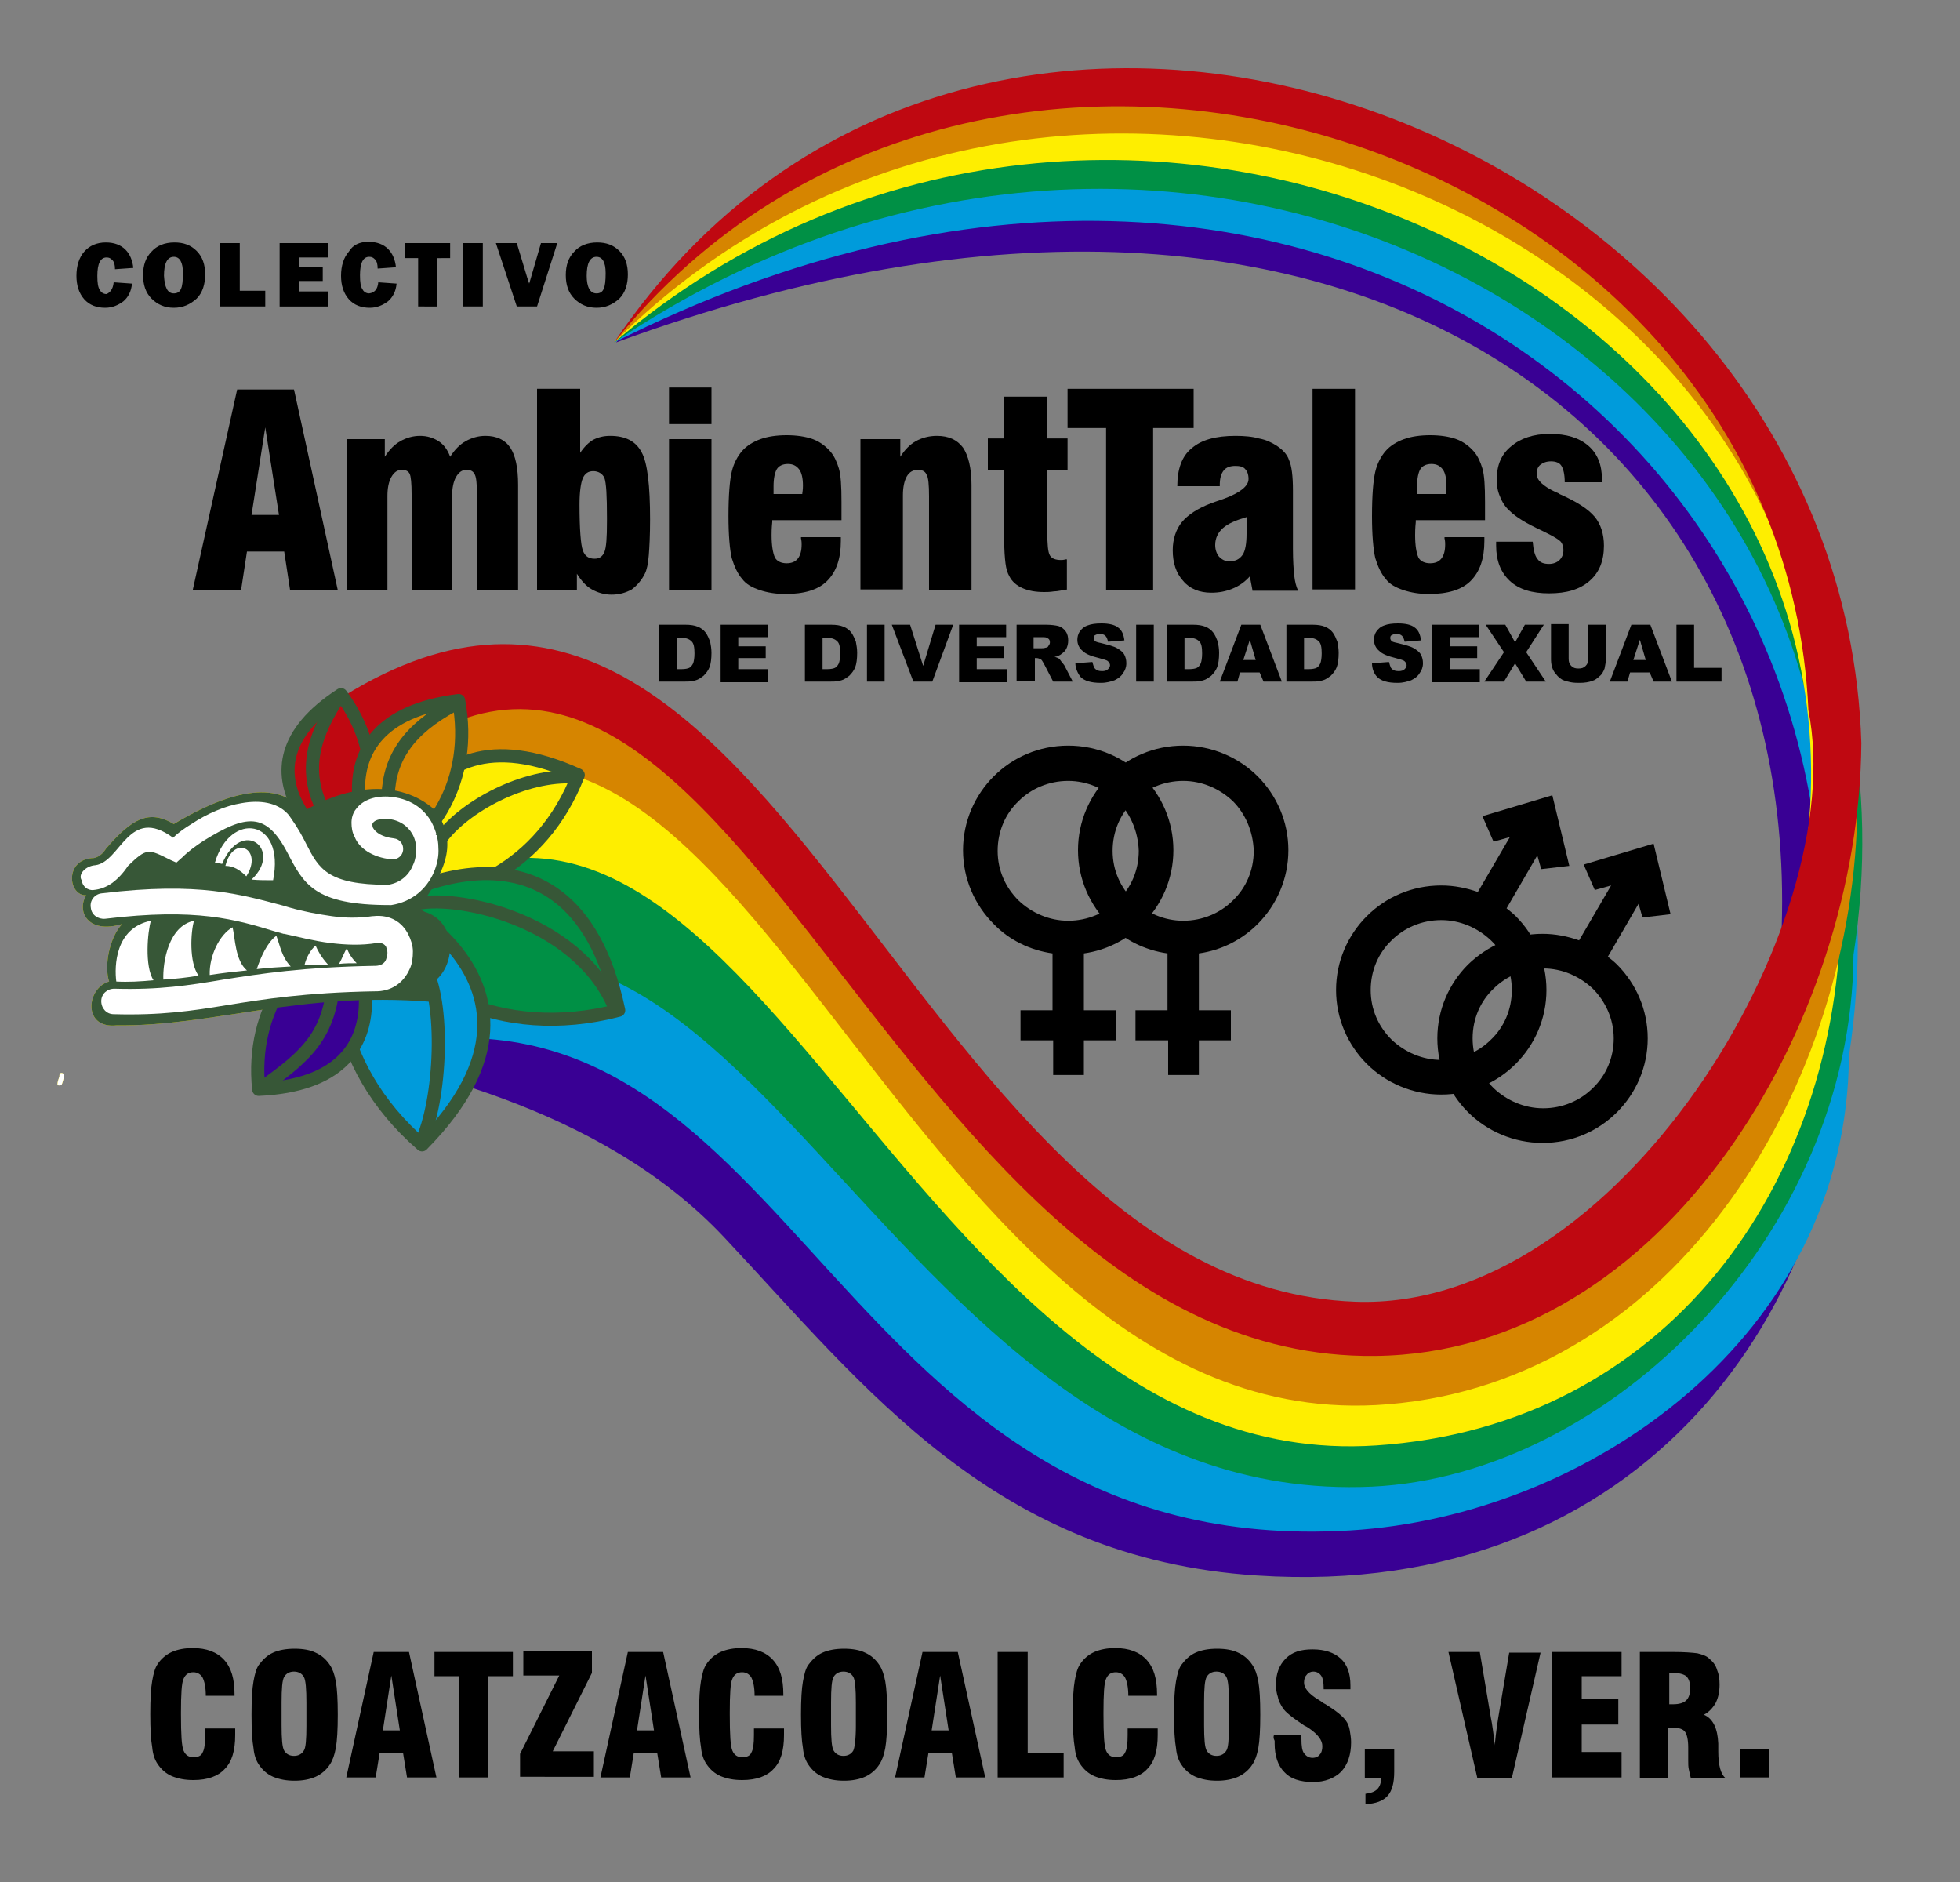 <?xml version="1.0" encoding="utf-8"?>
<!-- Generator: Adobe Illustrator 22.1.0, SVG Export Plug-In . SVG Version: 6.00 Build 0)  -->
<svg version="1.1" id="Capa_1" xmlns="http://www.w3.org/2000/svg" xmlns:xlink="http://www.w3.org/1999/xlink" x="0px" y="0px"
	 viewBox="0 0 300 288" style="enable-background:new 0 0 300 288;" xml:space="preserve">
<rect x="0" y="0" width="300" height="288" fill="#808080" stroke="none"/>
<style type="text/css">
	.st0{fill:#FAFAFA;}
	.st1{fill:#F2F2F1;}
	.st2{fill:#615F5D;}
	.st3{fill:#5B5B59;}
	.st4{fill:#605F5D;}
	.st5{fill:#52524F;}
	.st6{fill:#00468B;}
	.st7{fill:#F2D43A;}
	.st8{fill:#C95733;}
	.st9{fill:#5C9B44;}
	.st10{fill:#191715;}
	.st11{fill:#331349;}
	.st12{fill:#242320;}
	.st13{fill:#C33930;}
	.st14{fill:#C85634;}
	.st15{fill:#5C9B43;}
	.st16{fill:#C33A30;}
	.st17{fill:#331449;}
	.st18{fill:#33144A;}
	.st19{fill:#5D9B45;}
	.st20{fill:#1B1917;}
	.st21{fill:#F7F6F8;}
	.st22{fill:#F7F6F7;}
	.st23{fill:#EFEDF1;}
	.st24{fill:#F3F2F4;}
	.st25{fill:#E2B093;}
	.st26{fill:#E6BA9D;}
	.st27{fill:#E8C0A6;}
	.st28{fill:#E8C1A8;}
	.st29{fill:#ECCCB7;}
	.st30{fill:#523968;}
	.st31{fill:#EDF4EA;}
	.st32{fill:#ECCDB6;}
	.st33{fill:#F7EADA;}
	.st34{fill:#F1DACA;}
	.st35{fill:#A6A7AA;}
	.st36{fill:#ECCDB7;}
	.st37{fill:#FBF5D2;}
	.st38{fill:#E0AA8A;}
	.st39{fill:#F4E2D5;}
	.st40{fill:#76AD72;}
	.st41{fill:#FAF1CC;}
	.st42{fill:#66527A;}
	.st43{fill:#EBC9B3;}
	.st44{fill:#E0A888;}
	.st45{fill:#F1DCCC;}
	.st46{fill:#F0D7C4;}
	.st47{fill:#DD9F7E;}
	.st48{fill:#EDCFBC;}
	.st49{fill:#E1AC8D;}
	.st50{fill:#DEA381;}
	.st51{fill:#F6E8D9;}
	.st52{fill:#E4B493;}
	.st53{fill:#E2B094;}
	.st54{fill:#DA9874;}
	.st55{fill:#FFFFFF;}
	.st56{fill-rule:evenodd;clip-rule:evenodd;fill:#390094;}
	.st57{fill-rule:evenodd;clip-rule:evenodd;fill:#009BDB;}
	.st58{fill-rule:evenodd;clip-rule:evenodd;fill:#009045;}
	.st59{fill-rule:evenodd;clip-rule:evenodd;fill:#FEEE00;}
	.st60{fill-rule:evenodd;clip-rule:evenodd;fill:#D68500;}
	.st61{fill-rule:evenodd;clip-rule:evenodd;fill:#BF0811;}
	
		.st62{fill-rule:evenodd;clip-rule:evenodd;fill:#FEEE00;stroke:#375737;stroke-width:2.019;stroke-linejoin:round;stroke-miterlimit:22.926;}
	
		.st63{fill-rule:evenodd;clip-rule:evenodd;fill:#009045;stroke:#375737;stroke-width:2.003;stroke-linejoin:round;stroke-miterlimit:22.926;}
	
		.st64{fill-rule:evenodd;clip-rule:evenodd;fill:#009BDB;stroke:#375737;stroke-width:1.998;stroke-linejoin:round;stroke-miterlimit:22.926;}
	
		.st65{fill-rule:evenodd;clip-rule:evenodd;fill:#390094;stroke:#375737;stroke-width:2.014;stroke-linejoin:round;stroke-miterlimit:22.926;}
	
		.st66{fill-rule:evenodd;clip-rule:evenodd;fill:#BF0811;stroke:#375737;stroke-width:2.002;stroke-linejoin:round;stroke-miterlimit:22.926;}
	.st67{fill-rule:evenodd;clip-rule:evenodd;fill:none;stroke:#375737;stroke-width:2.013;stroke-miterlimit:22.926;}
	
		.st68{fill-rule:evenodd;clip-rule:evenodd;fill:#D68500;stroke:#375737;stroke-width:2.012;stroke-linejoin:round;stroke-miterlimit:22.926;}
	.st69{fill-rule:evenodd;clip-rule:evenodd;fill:#375737;}
	.st70{fill-rule:evenodd;clip-rule:evenodd;fill:#FFFFFF;}
	.st71{fill-rule:evenodd;clip-rule:evenodd;fill:none;stroke:#375737;stroke-width:2.019;stroke-miterlimit:22.926;}
	.st72{fill-rule:evenodd;clip-rule:evenodd;fill:none;stroke:#375737;stroke-width:2.011;stroke-miterlimit:22.926;}
	.st73{fill-rule:evenodd;clip-rule:evenodd;fill:none;stroke:#375737;stroke-width:2.01;stroke-miterlimit:22.926;}
	.st74{fill-rule:evenodd;clip-rule:evenodd;fill:none;stroke:#375737;stroke-width:1.995;stroke-miterlimit:22.926;}
	.st75{fill-rule:evenodd;clip-rule:evenodd;}
</style>
<g>
	<path class="st56" d="M42.4,152.9c52.3-65.8,74.9,72.5,144.9,69.4c33-1.5,84.1-33.8,83.9-64.4c13.5-87.4-61-148-176.9-105.5
		c70.2-83.9,204.5-0.9,188.2,104.2c-0.3,43-30.6,88.4-90.1,84.5c-40.2-2.6-60-28.8-81.6-51.8c-19.1-20.3-49.2-26.4-66.5-29.6
		C43.2,155,43.4,157.7,42.4,152.9z"/>
	<path class="st57" d="M58.1,147.9c52.3-65.8,76.8,75.6,146.8,72.5c33-1.5,72.7-31.3,72.5-61.9C290.7,71.5,201.9-1.9,94,52.4
		c70.2-83.9,205.3,4.2,189,109.2c-0.3,43-40,70.4-76.3,72.6c-79.3,4.8-84.2-85-145.5-74.5C60.2,155,59.2,152.7,58.1,147.9z"/>
	<path class="st58" d="M50.6,142.9c52.3-65.8,89.4,74.1,159.4,76.2c40.2,1.2,74.6-43.3,68.1-76.2C291.3,56,183-7.5,94,52.4
		C164.2-31.5,300,41,283.7,146.1c-0.3,43-37.4,79.7-73.7,81.4c-77,3.5-97.1-116.3-156.3-70.2C52.7,152.5,51.6,147.7,50.6,142.9z"/>
	<path class="st59" d="M48.7,131.7c52.3-65.8,90.6,76.6,160.6,78.7c40.2,1.2,73.3-45.8,66.9-78.7C289.4,44.8,170.4-12.5,94,52.4
		c70.2-83.9,204-18.9,187.8,86.2c-0.3,43-27,79.7-71.2,82.6c-75.8,5-98.4-134.7-158.8-75.1C50.8,141.3,49.7,136.5,48.7,131.7z"/>
	<path class="st60" d="M51.2,116.2c68.7-47.6,88.1,87.9,158.1,90.5c40.2,1.5,75.9-57.6,69.4-90.5C278.1,30.3,160.5-13.8,94,52.4
		c57.1-79.3,186-27.3,190.3,70.6c-0.3,43-27.7,88.3-71.9,91.9C135,221.3,112.1,73.6,54.3,130.5C53.3,125.7,52.2,120.9,51.2,116.2z"
		/>
	<path class="st61" d="M49.3,108.7c68.7-47.6,88.1,87.9,158.1,90.5c40.2,1.5,75.9-57.6,69.4-90.5C272.8,21.1,150.3-17.6,94,52.4
		c55.9-83,188-32.5,190.9,61.3c-0.3,43-30.1,93.3-74.4,93.8C133.1,208.4,110.2,63.1,52.5,123C51.4,118.2,50.4,113.5,49.3,108.7z"/>
	<g>
		<path class="st59" d="M60.3,137.2c9.8,1.1,22.6-4.2,28.2-18.6C61.1,106.2,59.4,137,60.3,137.2L60.3,137.2z M55.8,140.5
			c-0.5-1,31.4-21.7,38.9,14.1C76.2,159.4,61.7,150.9,55.8,140.5L55.8,140.5z M54.7,135.5c0.6-1,35.7,13.6,9.9,39.7
			C50.3,162.8,49.3,146.2,54.7,135.5L54.7,135.5z M53.1,142.7c-7.6,2.8-14.8,11.5-13.5,24C64.4,165.6,53.8,142.5,53.1,142.7
			L53.1,142.7z M52.8,130.7c4.5-5.6,6.1-15.4-0.6-24.4C33.8,118.2,52.4,131.2,52.8,130.7L52.8,130.7z M40.4,166.2
			c6.6-4.7,10.1-7.9,10.7-16.3L40.4,166.2L40.4,166.2z M58.6,132.2c-0.7,0.3-13-21.9,11.6-25C72.4,119.7,65.9,128.8,58.6,132.2
			L58.6,132.2z M46.4,124.2c6.8-4.1,14.8-5,20.1-0.3c4.2,5.4,0.9,10.4-2.6,15.4c6.3,0.8,6.3,9,1.8,11.4c0.2,1.7,0,0.9,0.2,2.6
			c-20.2-1.6-33.4,3.8-48,3.6c-5.3,0.6-4.7-5.7-1.2-6.7c-0.8-2.5,0.1-6.8,2-8.8c-5.3,1.6-7-2-5.5-4.4c-2.8,0.1-3.4-5.6,1.2-5.7
			c0.9-0.2,1.5-0.9,1.8-1.4c4.1-4.8,6.7-6,10.4-3.8C38.3,119.1,43.9,120.8,46.4,124.2L46.4,124.2z M15.6,136.7
			c14.9-1.9,21.3,0.1,27.9,2.1c0.7,0.2,0.6,0.2,1,0.3c2.2,0.5,4.3,1,6.4,1.3c2.1,0.3,4.1,0.3,6.2,0l0.1,0c2.6-0.3,4.4,1,5.4,2.8
			c0.4,0.8,0.6,1.7,0.7,2.6c0,0.9-0.1,1.8-0.5,2.7c-0.8,2-2.6,3.5-5.5,3.4c-10.5,0.1-16.8,1.2-22.4,2.1c-5.5,0.9-10.2,1.7-17.4,1.4
			c-1.1,0-2-0.9-1.9-2c0-1.1,0.9-1.9,2-1.9c6.8,0.2,11.4-0.5,16.7-1.4c5.7-0.9,12.2-2,23.1-2.1h0.1c0.9,0,1.5-0.4,1.7-1
			c0.1-0.3,0.2-0.7,0.2-1c0-0.3-0.1-0.7-0.2-0.9c-0.2-0.4-0.7-0.7-1.4-0.6l0,0c-2.4,0.4-4.8,0.3-7.2,0c-2.3-0.3-4.6-0.8-7-1.4
			l-0.1,0c-1.1-0.3-1-0.3-1.1-0.3c-6.1-1.9-12.2-3.8-26.2-2c-1.1,0.1-2.1-0.6-2.2-1.7C13.7,137.8,14.5,136.9,15.6,136.7L15.6,136.7z
			 M59.9,131.5c-3-0.4-4.9-1.8-5.7-3.4c-0.4-0.7-0.5-1.4-0.5-2.2c0-0.8,0.3-1.5,0.7-2.1c0.9-1.2,2.6-2.1,4.9-1.9h0
			c3.3,0.2,5.5,1.8,6.7,4c0.6,1.1,0.9,2.4,1,3.8c0,1.3-0.2,2.6-0.7,3.8c-1.1,2.5-3.3,4.5-6.5,5l-0.1,0l-0.2,0
			c-11.4,0-13.1-3.2-15.6-8c-3.3-6.4-6.4-6-12.9-1.8c-1.2,0.7-2.3,1.6-3.2,2.5L27,132l-1.1-0.5c-3.3-1.7-3.6-1.9-6.5,0.9
			c-0.8,1.2-1.6,2-2.4,2.6c-0.9,0.7-1.9,1-2.9,1.1c-0.9,0.1-1.7-0.6-1.8-1.5c-0.7-0.9,0.6-2.2,2.1-2.3c3.9-0.5,5.1-9.2,11.9-4.2
			c0.9-0.7,1.8-1.4,2.8-2.1c2.5-1.6,5.2-2.7,7.7-3.2c2.8-0.5,5.4-0.1,7,1.6c0.2,0.2,0.4,0.5,0.6,0.8l0,0c0.9,1.4,1.6,2.7,2.3,3.9
			c1.9,3.7,3.2,6.2,12.5,6.2c1.9-0.3,3.2-1.5,3.8-3c0.3-0.8,0.5-1.6,0.5-2.5c0-0.8-0.2-1.6-0.6-2.3c-0.7-1.2-2-2.2-4-2.3l0,0
			c-1.1-0.1-1.8,0.2-2,0.6c-0.1,0.1-0.1,0.2-0.1,0.3c0,0.2,0,0.3,0.1,0.5c0.4,0.7,1.4,1.4,3.2,1.6c0.9,0.1,1.5,0.9,1.4,1.8
			C61.6,131,60.8,131.7,59.9,131.5L59.9,131.5z M37.7,134.1c-1-1-2-1.6-3.2-1.6C35.7,127.6,40.4,129.9,37.7,134.1L37.7,134.1z
			 M34,132.2c-0.4-0.1-0.8-0.1-1.1-0.2c2.3-7.9,10.8-6.8,8.9,2.7c-1.1,0-2.2,0-3.3-0.1C43.4,130,37,125,34,132.2L34,132.2z
			 M17.8,150.2c1.8,0,3.7,0,5.7-0.2c-1.4-2.1-0.9-7.5-0.4-9.1C17.6,142.1,17.4,148,17.8,150.2L17.8,150.2z M25,149.9
			c1.8-0.2,3.6-0.4,5.5-0.6c-1.5-1.9-1.2-6.8-0.7-8.4C25.9,141.7,25,147.2,25,149.9L25,149.9z M32.1,149.2c1.8-0.2,3.7-0.5,5.6-0.7
			c-1.7-1.6-1.8-5-2.2-6.6C33.6,142.9,32,146.3,32.1,149.2L32.1,149.2z M39.3,148.3c0.6-1.8,1.6-4.1,3-5.1c0.6,1.6,0.8,3.2,2.2,4.7
			C42.7,148,41,148.1,39.3,148.3L39.3,148.3z M46.6,147.7c1.2-0.1,2.3-0.1,3.5-0.2c-0.9-1-1.5-2-1.9-2.9
			C47.5,145.4,46.9,146.5,46.6,147.7L46.6,147.7z M51.9,147.5c0.9,0,1.8,0,2.7,0c-0.9-0.9-1.2-1.7-1.5-2.3
			C52.7,145.7,52.3,146.5,51.9,147.5L51.9,147.5z M69.4,107.9l-10,13.9C59.6,115.9,62.5,111.6,69.4,107.9L69.4,107.9z M51.5,107.2
			l-2,16.9C46.8,118.8,47.3,113.7,51.5,107.2L51.5,107.2z M88,118.9l-20.5,9.4C71,123.4,80.2,118.4,88,118.9L88,118.9z M64.7,174.3
			c3-7.1,3.4-22.2-0.1-27L64.7,174.3L64.7,174.3z M94,154l-30.7-15.6C69.3,136.7,88.2,140.6,94,154L94,154z M9.4,164.2
			c0.2,0,0.3,0.1,0.4,0.2l0,0.1l0,0.1c0,0.3-0.3,1.4-0.4,1.4c0,0-0.1,0.1-0.2,0.1l-0.2,0c-0.1,0-0.2-0.1-0.2-0.2l0,0l0,0
			c0-0.4,0.2-0.8,0.3-1.2l0-0.1C9.1,164.3,9.2,164.2,9.4,164.2L9.4,164.2z"/>
	</g>
	<path class="st62" d="M60.3,137.2c9.8,1.1,22.6-4.2,28.2-18.6C61.1,106.2,59.4,137,60.3,137.2z"/>
	<path class="st63" d="M55.8,140.5c6,10.4,20.5,18.9,38.9,14.1C87.2,118.9,55.3,139.5,55.8,140.5z"/>
	<path class="st64" d="M54.7,135.5c-5.4,10.7-4.4,27.3,9.9,39.7C90.4,149.1,55.3,134.5,54.7,135.5z"/>
	<path class="st65" d="M53.1,142.7c-7.6,2.8-14.8,11.5-13.5,24C64.4,165.6,53.8,142.5,53.1,142.7z"/>
	<path class="st66" d="M52.8,130.7c4.5-5.6,6.1-15.4-0.6-24.4C33.8,118.2,52.4,131.2,52.8,130.7z"/>
	<path class="st67" d="M40.4,166.2c6.6-4.7,10.1-7.9,10.7-16.3"/>
	<path class="st68" d="M58.6,132.2c7.4-3.4,13.9-12.6,11.6-25C45.5,110.3,57.9,132.5,58.6,132.2z"/>
	<path class="st69" d="M46.4,124.2c6.8-4.1,14.8-5,20.1-0.3c4.2,5.4,0.9,10.4-2.6,15.4c6.3,0.8,6.3,9,1.8,11.4
		c0.2,1.7,0,0.9,0.2,2.6c-20.2-1.6-33.4,3.8-48,3.6c-5.3,0.6-4.7-5.7-1.2-6.7c-0.8-2.5,0.1-6.8,2-8.8c-5.3,1.6-7-2-5.5-4.4
		c-2.8,0.1-3.4-5.6,1.2-5.7c0.9-0.2,1.5-0.9,1.8-1.4c4.1-4.8,6.7-6,10.4-3.8C38.3,119.1,43.9,120.8,46.4,124.2z"/>
	<path class="st70" d="M15.6,136.7c-1.1,0.1-1.9,1.1-1.7,2.2c0.1,1.1,1.1,1.8,2.2,1.7c14-1.7,20,0.1,26.2,2c0.1,0,0,0,1.1,0.3l0.1,0
		c2.3,0.5,4.6,1.1,7,1.4c2.4,0.3,4.8,0.4,7.2,0l0,0c0.7-0.1,1.2,0.2,1.4,0.6c0.1,0.3,0.2,0.6,0.2,0.9c0,0.4-0.1,0.7-0.2,1
		c-0.2,0.6-0.8,1-1.7,1h-0.1c-10.9,0.2-17.4,1.2-23.1,2.1c-5.3,0.9-9.9,1.6-16.7,1.4c-1.1,0-2,0.8-2,1.9c0,1.1,0.8,2,1.9,2
		c7.2,0.2,12-0.5,17.4-1.4c5.6-0.9,11.9-1.9,22.4-2.1c2.8,0.1,4.6-1.4,5.5-3.4c0.4-0.8,0.5-1.8,0.5-2.7c0-0.9-0.3-1.8-0.7-2.6
		c-0.9-1.8-2.7-3.1-5.4-2.8l-0.1,0c-2,0.3-4.1,0.3-6.2,0c-2.1-0.3-4.3-0.7-6.4-1.3c-0.4-0.1-0.3-0.1-1-0.3
		C36.9,136.9,30.5,134.9,15.6,136.7z"/>
	<path class="st70" d="M59.9,131.5c0.9,0.1,1.7-0.5,1.8-1.4c0.1-0.9-0.5-1.7-1.4-1.8c-1.8-0.2-2.8-0.9-3.2-1.6
		c-0.1-0.2-0.1-0.4-0.1-0.5c0-0.1,0-0.2,0.1-0.3c0.3-0.4,1-0.6,2-0.6v0c2,0.1,3.3,1.1,4,2.3c0.4,0.7,0.6,1.5,0.6,2.3
		c0,0.8-0.1,1.7-0.5,2.5c-0.6,1.5-1.9,2.7-3.8,3c-9.3,0-10.6-2.5-12.5-6.2c-0.6-1.2-1.3-2.5-2.3-3.9l0,0c-0.2-0.3-0.4-0.6-0.6-0.8
		c-1.6-1.7-4.2-2.1-7-1.6c-2.5,0.4-5.3,1.6-7.7,3.2c-1,0.6-2,1.3-2.8,2.1c-6.8-5-8,3.7-11.9,4.2c-1.5,0.1-2.7,1.4-2.1,2.3
		c0.1,0.9,0.9,1.6,1.8,1.5c1-0.1,1.9-0.4,2.9-1.1c0.8-0.6,1.6-1.4,2.4-2.6c2.9-2.8,3.1-2.6,6.5-0.9L27,132l0.9-0.8
		c0.9-0.9,2-1.7,3.2-2.5c6.6-4.1,9.6-4.5,12.9,1.8c2.5,4.8,4.1,8,15.6,8l0.2,0l0.1,0c3.2-0.5,5.4-2.5,6.5-5c0.5-1.2,0.8-2.5,0.7-3.8
		c0-1.3-0.4-2.6-1-3.8c-1.2-2.2-3.4-3.8-6.7-4h0c-2.4-0.1-4,0.7-4.9,1.9c-0.5,0.6-0.7,1.4-0.7,2.1c0,0.7,0.1,1.5,0.5,2.2
		C54.9,129.7,56.9,131.2,59.9,131.5z"/>
	<path class="st70" d="M37.7,134.1c-1-1-2-1.6-3.2-1.6C35.7,127.6,40.4,129.9,37.7,134.1z"/>
	<path class="st70" d="M34,132.2c-0.4-0.1-0.8-0.1-1.1-0.2c2.3-7.9,10.8-6.8,8.9,2.7c-1.1,0-2.2,0-3.3-0.1C43.4,130,37,125,34,132.2
		z"/>
	<path class="st70" d="M17.8,150.2c-0.3-2.3-0.2-8.2,5.3-9.3c-0.5,1.6-1,7,0.4,9.1C21.5,150.2,19.6,150.3,17.8,150.2L17.8,150.2z
		 M25,149.9c-0.1-2.7,0.8-8.2,4.7-9c-0.5,1.6-0.8,6.4,0.7,8.4C28.6,149.6,26.8,149.8,25,149.9L25,149.9z M32.1,149.2
		c-0.1-2.9,1.5-6.2,3.5-7.3c0.4,1.7,0.4,5.1,2.2,6.6C35.8,148.7,34,148.9,32.1,149.2L32.1,149.2z M39.3,148.3c0.6-1.8,1.6-4.1,3-5.1
		c0.6,1.6,0.8,3.2,2.2,4.7C42.7,148,41,148.1,39.3,148.3L39.3,148.3z M46.6,147.7c0.3-1.2,0.9-2.3,1.7-3c0.4,0.9,0.9,1.8,1.9,2.9
		C48.9,147.6,47.7,147.6,46.6,147.7L46.6,147.7z M51.9,147.5c0.5-0.9,0.8-1.8,1.2-2.4c0.2,0.6,0.6,1.4,1.5,2.3
		C53.7,147.4,52.8,147.4,51.9,147.5z"/>
	<path class="st71" d="M69.4,107.9c-6.8,3.7-9.8,8-10,13.9"/>
	<path class="st67" d="M51.5,107.2c-4.2,6.5-4.7,11.6-2,16.9"/>
	<path class="st72" d="M88,118.9c-7.8-0.5-17,4.6-20.5,9.4"/>
	<path class="st73" d="M64.7,174.3c3-7.1,3.4-22.2-0.1-27"/>
	<path class="st74" d="M94,154c-5.8-13.5-24.7-17.3-30.7-15.6"/>
	<path class="st70" d="M9.4,164.2c0.2,0,0.3,0.1,0.4,0.2l0,0.1l0,0.1c0,0.3-0.3,1.4-0.4,1.4c0,0-0.1,0.1-0.2,0.1l-0.2,0
		c-0.1,0-0.2-0.1-0.2-0.2l0,0l0,0c0-0.4,0.2-0.8,0.3-1.2l0-0.1C9.1,164.3,9.2,164.2,9.4,164.2L9.4,164.2z"/>
	<path class="st75" d="M38.5,78.8h4.2l-2.1-13.4L38.5,78.8L38.5,78.8z M29.5,90.3l6.8-30.7H45l6.7,30.7h-7.3l-0.9-5.9h-5.7l-0.9,5.9
		H29.5z"/>
	<path class="st75" d="M53.1,90.3V67.2h5.8v2.7c0.7-1.1,1.5-1.9,2.4-2.4c0.9-0.5,1.9-0.8,3-0.8c1.1,0,2,0.3,2.8,0.8
		c0.8,0.5,1.4,1.3,1.8,2.4c0.7-1.1,1.5-1.9,2.4-2.4c0.9-0.5,1.9-0.8,3-0.8c1.7,0,3,0.6,3.8,1.8c0.8,1.2,1.2,3.1,1.2,5.7v16.1H73
		V75.6c0-1.6-0.1-2.7-0.4-3.1c-0.2-0.4-0.6-0.6-1.2-0.6c-0.7,0-1.2,0.4-1.6,1.1c-0.4,0.7-0.6,1.7-0.6,2.9v14.4H63V75.6
		c0-1.6-0.1-2.7-0.3-3.1c-0.2-0.4-0.6-0.6-1.2-0.6c-0.7,0-1.2,0.4-1.6,1.1c-0.4,0.7-0.6,1.7-0.6,2.9v14.4H53.1z"/>
	<path class="st75" d="M90.8,72.1c-0.8,0-1.3,0.4-1.6,1.1c-0.3,0.7-0.5,2.1-0.5,4c0,3.8,0.2,6.2,0.5,7c0.3,0.9,0.9,1.3,1.8,1.3
		c0.7,0,1.2-0.3,1.5-1c0.3-0.7,0.4-2.2,0.4-4.7v-0.6c0-3.3-0.1-5.3-0.4-6.1C92.2,72.5,91.6,72.1,90.8,72.1L90.8,72.1z M82.3,59.5
		h6.5v9.8c0.6-0.9,1.3-1.6,2-2c0.8-0.4,1.6-0.6,2.6-0.6c2.3,0,3.9,0.8,4.8,2.5c0.9,1.6,1.3,5.1,1.3,10.3c0,2.4-0.1,4.3-0.2,5.5
		c-0.1,1.3-0.3,2.2-0.6,2.8c-0.5,1-1.2,1.8-2,2.4c-0.9,0.5-1.9,0.8-3.1,0.8c-1.1,0-2.1-0.3-3-0.8c-0.9-0.5-1.6-1.3-2.3-2.4v2.5h-6.1
		V59.5z"/>
	<path class="st75" d="M102.4,64.9v-5.6h6.5v5.6H102.4L102.4,64.9z M102.4,90.3V67.2h6.5v23.1H102.4z"/>
	<path class="st75" d="M122.6,82.2h6.1v0.6c0,2.7-0.7,4.7-2.1,6.1c-1.4,1.4-3.6,2-6.4,2c-1.4,0-2.7-0.2-3.9-0.6
		c-1.2-0.4-2.1-0.9-2.7-1.7c-0.7-0.8-1.2-1.9-1.6-3.2c-0.3-1.3-0.5-3.5-0.5-6.4c0-3.3,0.2-5.5,0.5-6.8c0.3-1.3,0.9-2.4,1.6-3.2
		c0.7-0.8,1.7-1.4,2.8-1.8c1.1-0.4,2.5-0.6,4-0.6c1.5,0,2.9,0.2,4,0.6c1.1,0.4,2,1.1,2.7,1.9c0.6,0.7,1,1.6,1.3,2.6
		c0.3,1,0.4,2.7,0.4,5.1v2.8h-10.6c0,0.1,0,0.1,0,0.3c-0.1,1-0.1,1.6-0.1,2c0,1.6,0.2,2.7,0.5,3.4c0.3,0.6,1,0.9,1.8,0.9
		c0.7,0,1.3-0.2,1.7-0.7c0.4-0.5,0.6-1.2,0.6-2.2c0-0.2,0-0.5-0.1-0.9C122.6,82.3,122.6,82.2,122.6,82.2L122.6,82.2z M118.4,75.6
		h4.4c0,0,0-0.1,0-0.1c0.1-0.6,0.1-1,0.1-1.2c0-1.1-0.2-2-0.6-2.5c-0.4-0.5-0.9-0.8-1.7-0.8c-0.8,0-1.4,0.3-1.7,0.8
		c-0.3,0.5-0.5,1.4-0.5,2.6c0,0.3,0,0.6,0,0.8C118.4,75.3,118.4,75.4,118.4,75.6z"/>
	<path class="st75" d="M131.7,90.3V67.2h6.1v2.7c0.7-1.1,1.5-1.9,2.4-2.4c0.9-0.5,2-0.8,3.2-0.8c1.8,0,3.1,0.6,4,1.8
		c0.8,1.2,1.3,3.1,1.3,5.7v16.1h-6.5V76c0-1.8-0.1-3-0.4-3.4c-0.2-0.5-0.7-0.7-1.3-0.7c-0.7,0-1.3,0.3-1.7,1
		c-0.4,0.7-0.6,1.7-0.6,2.9v14.4H131.7z"/>
	<polygon class="st75" points="169.3,90.3 169.3,65.5 163.4,65.5 163.4,59.5 182.7,59.5 182.7,65.5 176.5,65.5 176.5,90.3 	"/>
	<path class="st75" d="M163.4,90.2c-0.8,0.1-1.5,0.3-2.1,0.3c-0.6,0.1-1.1,0.1-1.5,0.1c-1.3,0-2.4-0.2-3.3-0.6c-0.9-0.4-1.6-1-2-1.8
		c-0.3-0.5-0.5-1.2-0.6-2c-0.1-0.8-0.2-2-0.2-3.7v-2.9v-7.7h-2.5v-4.8h2.5v-6.4h6.6v6.4h3.1v4.8h-3.1v9.4c0,2,0.1,3.2,0.4,3.7
		c0.3,0.5,0.9,0.7,1.7,0.7c0.1,0,0.4,0,0.7-0.1c0.1,0,0.2,0,0.2,0V90.2z"/>
	<path class="st75" d="M190.9,79.1c-1.7,0.5-2.9,1-3.7,1.7c-0.8,0.7-1.2,1.6-1.2,2.6c0,0.7,0.2,1.3,0.6,1.8c0.4,0.4,0.9,0.7,1.5,0.7
		c1,0,1.6-0.3,2.1-1c0.4-0.6,0.6-1.7,0.6-3.2V79.1L190.9,79.1z M191.7,90.3l-0.4-2.1c-0.8,0.9-1.7,1.5-2.7,1.9c-1,0.4-2,0.6-3.2,0.6
		c-1.8,0-3.3-0.6-4.3-1.8c-1.1-1.2-1.6-2.8-1.6-4.7c0-1.7,0.5-3.2,1.4-4.3c0.9-1.1,2.4-2.1,4.5-2.9c0.5-0.2,1.2-0.4,2-0.7
		c2.4-0.9,3.7-1.9,3.7-3c0-0.7-0.2-1.2-0.5-1.5c-0.3-0.4-0.9-0.5-1.5-0.5c-0.8,0-1.4,0.2-1.8,0.7c-0.4,0.5-0.6,1.2-0.6,2.2v0.2h-6.5
		c0-2.6,0.7-4.6,2.2-5.8c1.5-1.3,3.7-1.9,6.7-1.9c1.3,0,2.6,0.1,3.6,0.4c1.1,0.2,1.9,0.6,2.7,1.1c0.9,0.6,1.6,1.3,1.9,2.2
		c0.4,0.9,0.6,2.4,0.6,4.7v0.7v8.2c0,1.8,0.1,3.2,0.2,4.1c0.1,0.9,0.3,1.7,0.6,2.3H191.7z"/>
	<rect x="200.9" y="59.5" class="st75" width="6.5" height="30.7"/>
	<path class="st75" d="M221.1,82.2h6.1v0.6c0,2.7-0.7,4.7-2.1,6.1c-1.4,1.4-3.6,2-6.4,2c-1.4,0-2.7-0.2-3.9-0.6
		c-1.2-0.4-2.1-0.9-2.7-1.7c-0.7-0.8-1.2-1.9-1.6-3.2c-0.3-1.3-0.5-3.5-0.5-6.4c0-3.3,0.2-5.5,0.5-6.8c0.3-1.3,0.9-2.4,1.6-3.2
		c0.7-0.8,1.7-1.4,2.8-1.8c1.1-0.4,2.5-0.6,4-0.6c1.5,0,2.9,0.2,4,0.6c1.1,0.4,2,1.1,2.7,1.9c0.6,0.7,1,1.6,1.3,2.6
		c0.3,1,0.4,2.7,0.4,5.1v2.8h-10.6c0,0.1,0,0.1,0,0.3c-0.1,1-0.1,1.6-0.1,2c0,1.6,0.2,2.7,0.5,3.4c0.3,0.6,1,0.9,1.8,0.9
		c0.7,0,1.3-0.2,1.7-0.7c0.4-0.5,0.6-1.2,0.6-2.2c0-0.2,0-0.5-0.1-0.9C221.1,82.3,221.1,82.2,221.1,82.2L221.1,82.2z M216.9,75.6
		h4.4c0,0,0-0.1,0-0.1c0.1-0.6,0.1-1,0.1-1.2c0-1.1-0.2-2-0.6-2.5c-0.4-0.5-0.9-0.8-1.7-0.8c-0.8,0-1.4,0.3-1.7,0.8
		c-0.3,0.5-0.5,1.4-0.5,2.6c0,0.3,0,0.6,0,0.8C216.9,75.3,216.9,75.4,216.9,75.6z"/>
	<path class="st75" d="M228.8,82.9l5.8,0c0.1,1.2,0.3,2.1,0.7,2.6c0.4,0.6,1,0.8,1.8,0.8c0.6,0,1.2-0.2,1.6-0.6
		c0.4-0.4,0.6-0.9,0.6-1.5c0-0.5-0.1-0.9-0.4-1.3c-0.3-0.3-0.9-0.7-1.9-1.2c-0.2-0.1-0.6-0.3-1-0.5c-2.4-1.1-4-2.1-4.9-3
		c-0.7-0.6-1.2-1.4-1.5-2.2c-0.4-0.9-0.5-1.7-0.5-2.7c0-2.1,0.7-3.8,2.2-5c1.4-1.2,3.4-1.9,5.9-1.9c2.6,0,4.5,0.6,5.9,1.8
		c1.4,1.2,2.1,2.9,2.1,5.2v0.4l-5.7,0c0-1.2-0.2-2-0.5-2.5c-0.3-0.5-0.9-0.7-1.6-0.7c-0.7,0-1.2,0.2-1.6,0.5
		c-0.4,0.3-0.6,0.8-0.6,1.4c0,1,1,1.9,2.9,2.8c0.3,0.1,0.5,0.2,0.6,0.3c2.7,1.2,4.4,2.3,5.4,3.5c0.9,1.1,1.4,2.6,1.4,4.4
		c0,2.3-0.7,4.1-2.2,5.4c-1.5,1.3-3.5,1.9-6.2,1.9c-2.6,0-4.6-0.6-6-1.9c-1.4-1.3-2.1-3.1-2.1-5.4V82.9z"/>
	<path class="st75" d="M220.6,135.5c2,0,3.9,0.4,5.6,1l4.9-8.4l-2.5,0.7l-1.7-3.9l10.7-3.2l2.6,10.8l-4.3,0.5l-0.6-2.1l-4.7,8.1
		c0.5,0.4,1,0.8,1.4,1.2c2.9,2.9,4.7,6.9,4.7,11.3c0,4.4-1.8,8.4-4.7,11.3c-2.9,2.9-6.9,4.7-11.4,4.7c-4.4,0-8.5-1.8-11.4-4.7
		c-2.9-2.9-4.7-6.9-4.7-11.3c0-4.4,1.8-8.4,4.7-11.3C212.1,137.3,216.1,135.5,220.6,135.5L220.6,135.5z M228.2,143.9
		c-2-1.9-4.7-3.1-7.6-3.1c-3,0-5.7,1.2-7.6,3.1c-2,1.9-3.2,4.6-3.2,7.6c0,3,1.2,5.6,3.2,7.6c2,1.9,4.7,3.1,7.6,3.1
		c3,0,5.7-1.2,7.6-3.1c2-1.9,3.2-4.6,3.2-7.6C231.4,148.5,230.2,145.8,228.2,143.9z"/>
	<path class="st75" d="M236.1,142.9c2,0,3.9,0.4,5.6,1l4.9-8.4l-2.5,0.7l-1.7-3.9l10.7-3.2l2.6,10.8l-4.3,0.5l-0.6-2.1l-4.7,8.1
		c0.5,0.4,1,0.8,1.4,1.2c2.9,2.9,4.7,6.9,4.7,11.3c0,4.4-1.8,8.4-4.7,11.3c-2.9,2.9-6.9,4.7-11.4,4.7c-4.4,0-8.5-1.8-11.4-4.7
		c-2.9-2.9-4.7-6.9-4.7-11.3c0-4.4,1.8-8.4,4.7-11.3C227.7,144.7,231.7,142.9,236.1,142.9L236.1,142.9z M243.8,151.3
		c-2-1.9-4.7-3.1-7.6-3.1c-3,0-5.7,1.2-7.6,3.1c-2,1.9-3.2,4.6-3.2,7.6c0,3,1.2,5.6,3.2,7.6c2,1.9,4.7,3.1,7.6,3.1
		c3,0,5.7-1.2,7.6-3.1c2-1.9,3.2-4.6,3.2-7.6C247,155.9,245.7,153.2,243.8,151.3z"/>
	<path class="st75" d="M156.2,159.2v-4.6h4.9v-8.7c-3.5-0.5-6.7-2.1-9-4.5c-2.9-2.9-4.7-6.9-4.7-11.3c0-4.4,1.8-8.4,4.7-11.3
		c2.9-2.9,6.9-4.7,11.4-4.7s8.5,1.8,11.4,4.7c2.9,2.9,4.7,6.9,4.7,11.3c0,4.4-1.8,8.4-4.7,11.3c-2.4,2.4-5.5,4-9,4.5v8.7h4.9v4.6
		h-4.9v5.3h-4.7v-5.3H156.2L156.2,159.2z M171.1,122.6c-2-1.9-4.7-3.1-7.6-3.1c-3,0-5.7,1.2-7.6,3.1c-2,1.9-3.2,4.6-3.2,7.6
		c0,3,1.2,5.6,3.2,7.6c2,1.9,4.7,3.1,7.6,3.1c3,0,5.7-1.2,7.6-3.1c2-1.9,3.2-4.6,3.2-7.6C174.2,127.2,173,124.5,171.1,122.6z"/>
	<path class="st75" d="M173.8,159.2v-4.6h4.9v-8.7c-3.5-0.5-6.7-2.1-9-4.5c-2.9-2.9-4.7-6.9-4.7-11.3c0-4.4,1.8-8.4,4.7-11.3
		c2.9-2.9,6.9-4.7,11.4-4.7c4.4,0,8.5,1.8,11.4,4.7c2.9,2.9,4.7,6.9,4.7,11.3c0,4.4-1.8,8.4-4.7,11.3c-2.4,2.4-5.5,4-9,4.5v8.7h4.9
		v4.6h-4.9v5.3h-4.7v-5.3H173.8L173.8,159.2z M188.7,122.6c-2-1.9-4.7-3.1-7.6-3.1c-3,0-5.7,1.2-7.6,3.1c-2,1.9-3.2,4.6-3.2,7.6
		c0,3,1.2,5.6,3.2,7.6c2,1.9,4.7,3.1,7.6,3.1c3,0,5.7-1.2,7.6-3.1c2-1.9,3.2-4.6,3.2-7.6C191.8,127.2,190.6,124.5,188.7,122.6z"/>
	<path class="st75" d="M31.5,264.5H36c0,0.1,0,0.2,0,0.4c0,0.1,0,0.3,0,0.6c0,2.4-0.5,4.1-1.6,5.2c-1,1.1-2.6,1.7-4.8,1.7
		c-1.3,0-2.3-0.2-3.3-0.6c-0.9-0.4-1.6-1-2.2-1.9c-0.4-0.6-0.7-1.4-0.8-2.5c-0.2-1.1-0.3-2.8-0.3-5.1c0-2.3,0.1-4,0.3-5.1
		c0.2-1.1,0.4-1.9,0.8-2.5c0.5-0.8,1.3-1.5,2.2-1.9c0.9-0.4,2-0.6,3.2-0.6c2.1,0,3.7,0.6,4.8,1.8c1.1,1.2,1.6,2.9,1.6,5.3v0.2
		l-4.4,0c0-1.3-0.2-2.2-0.5-2.8c-0.3-0.5-0.8-0.8-1.4-0.8c-0.7,0-1.2,0.3-1.5,1c-0.3,0.6-0.4,2.4-0.4,5.1v0.4c0,3,0.1,4.8,0.4,5.5
		c0.3,0.7,0.8,1,1.5,1c0.7,0,1.2-0.2,1.4-0.7c0.3-0.5,0.4-1.4,0.4-2.7V264.5L31.5,264.5z M46.9,264.1v-3.5c0-2.1-0.1-3.5-0.4-4
		c-0.3-0.5-0.8-0.8-1.5-0.8c-0.7,0-1.2,0.3-1.5,0.8c-0.3,0.5-0.4,1.8-0.4,3.9v3.5c0,2.1,0.1,3.4,0.4,3.9c0.3,0.5,0.8,0.8,1.5,0.8
		c0.7,0,1.2-0.3,1.5-0.8C46.8,267.5,46.9,266.2,46.9,264.1L46.9,264.1z M38.5,262.4c0-2.3,0.1-4,0.3-5.1c0.2-1.1,0.4-1.9,0.8-2.5
		c0.6-0.8,1.3-1.5,2.2-1.9c0.9-0.4,2-0.6,3.3-0.6c1.3,0,2.4,0.2,3.2,0.6c0.9,0.4,1.6,1,2.2,1.9c0.4,0.6,0.7,1.4,0.9,2.5
		c0.2,1.1,0.3,2.8,0.3,5.1c0,2.3-0.1,4-0.3,5.1c-0.2,1.1-0.5,1.9-0.9,2.5c-0.5,0.8-1.3,1.5-2.2,1.9c-0.9,0.4-2,0.6-3.2,0.6
		c-1.3,0-2.3-0.2-3.3-0.6c-0.9-0.4-1.6-1-2.2-1.9c-0.4-0.6-0.7-1.4-0.8-2.5C38.6,266.4,38.5,264.7,38.5,262.4L38.5,262.4z
		 M58.6,264.8h2.6l-1.3-8.4L58.6,264.8L58.6,264.8z M53,272l4.2-19.2h5.4l4.2,19.2h-4.5l-0.6-3.7h-3.6l-0.6,3.7H53L53,272z
		 M70.1,272h4.6v-15.5h3.8v-3.7h-12v3.7h3.7V272L70.1,272z M79.6,272v-3.6l6-12h-5.5v-3.7h10.5v3.3l-6,12h6.3v3.9H79.6L79.6,272z
		 M97.5,264.8h2.6l-1.3-8.4L97.5,264.8L97.5,264.8z M91.9,272l4.2-19.2h5.4l4.2,19.2h-4.5l-0.6-3.7H97l-0.6,3.7H91.9L91.9,272z
		 M115.5,264.5h4.5c0,0.1,0,0.2,0,0.4c0,0.1,0,0.3,0,0.6c0,2.4-0.5,4.1-1.6,5.2c-1,1.1-2.6,1.7-4.8,1.7c-1.3,0-2.3-0.2-3.3-0.6
		c-0.9-0.4-1.6-1-2.2-1.9c-0.4-0.6-0.7-1.4-0.8-2.5c-0.2-1.1-0.3-2.8-0.3-5.1c0-2.3,0.1-4,0.3-5.1c0.2-1.1,0.4-1.9,0.8-2.5
		c0.5-0.8,1.3-1.5,2.2-1.9c0.9-0.4,2-0.6,3.2-0.6c2.1,0,3.7,0.6,4.8,1.8c1.1,1.2,1.6,2.9,1.6,5.3v0.2l-4.4,0c0-1.3-0.2-2.2-0.5-2.8
		c-0.3-0.5-0.8-0.8-1.4-0.8c-0.7,0-1.2,0.3-1.5,1c-0.3,0.6-0.4,2.4-0.4,5.1v0.4c0,3,0.1,4.8,0.4,5.5c0.3,0.7,0.8,1,1.5,1
		c0.7,0,1.2-0.2,1.4-0.7c0.3-0.5,0.4-1.4,0.4-2.7V264.5L115.5,264.5z M131,264.1v-3.5c0-2.1-0.1-3.5-0.4-4c-0.3-0.5-0.8-0.8-1.5-0.8
		c-0.7,0-1.2,0.3-1.5,0.8c-0.3,0.5-0.4,1.8-0.4,3.9v3.5c0,2.1,0.1,3.4,0.4,3.9c0.3,0.5,0.8,0.8,1.5,0.8c0.7,0,1.2-0.3,1.5-0.8
		C130.8,267.5,131,266.2,131,264.1L131,264.1z M122.6,262.4c0-2.3,0.1-4,0.3-5.1c0.2-1.1,0.4-1.9,0.8-2.5c0.6-0.8,1.3-1.5,2.2-1.9
		c0.9-0.4,2-0.6,3.3-0.6c1.3,0,2.4,0.2,3.2,0.6c0.9,0.4,1.6,1,2.2,1.9c0.4,0.6,0.7,1.4,0.9,2.5c0.2,1.1,0.3,2.8,0.3,5.1
		c0,2.3-0.1,4-0.3,5.1c-0.2,1.1-0.5,1.9-0.9,2.5c-0.5,0.8-1.3,1.5-2.2,1.9c-0.9,0.4-2,0.6-3.2,0.6c-1.3,0-2.3-0.2-3.3-0.6
		c-0.9-0.4-1.6-1-2.2-1.9c-0.4-0.6-0.7-1.4-0.8-2.5C122.7,266.4,122.6,264.7,122.6,262.4L122.6,262.4z M142.6,264.8h2.6l-1.3-8.4
		L142.6,264.8L142.6,264.8z M137,272l4.2-19.2h5.4l4.2,19.2h-4.5l-0.6-3.7h-3.6l-0.6,3.7H137L137,272z M162.7,272h-10v-19.2h4.6
		v15.4h5.5V272L162.7,272z M172.7,264.5h4.5c0,0.1,0,0.2,0,0.4c0,0.1,0,0.3,0,0.6c0,2.4-0.5,4.1-1.6,5.2c-1,1.1-2.6,1.7-4.8,1.7
		c-1.3,0-2.3-0.2-3.3-0.6c-0.9-0.4-1.6-1-2.2-1.9c-0.4-0.6-0.7-1.4-0.8-2.5c-0.2-1.1-0.3-2.8-0.3-5.1c0-2.3,0.1-4,0.3-5.1
		c0.2-1.1,0.4-1.9,0.8-2.5c0.5-0.8,1.3-1.5,2.2-1.9c0.9-0.4,2-0.6,3.2-0.6c2.1,0,3.7,0.6,4.8,1.8c1.1,1.2,1.6,2.9,1.6,5.3v0.2
		l-4.4,0c0-1.3-0.2-2.2-0.5-2.8c-0.3-0.5-0.8-0.8-1.4-0.8c-0.7,0-1.2,0.3-1.5,1c-0.3,0.6-0.4,2.4-0.4,5.1v0.4c0,3,0.1,4.8,0.4,5.5
		c0.3,0.7,0.8,1,1.5,1c0.7,0,1.2-0.2,1.4-0.7c0.3-0.5,0.4-1.4,0.4-2.7V264.5L172.7,264.5z M188.1,264.1v-3.5c0-2.1-0.1-3.5-0.4-4
		c-0.3-0.5-0.8-0.8-1.5-0.8c-0.7,0-1.2,0.3-1.5,0.8c-0.3,0.5-0.4,1.8-0.4,3.9v3.5c0,2.1,0.1,3.4,0.4,3.9c0.3,0.5,0.8,0.8,1.5,0.8
		c0.7,0,1.2-0.3,1.5-0.8C188,267.5,188.1,266.2,188.1,264.1L188.1,264.1z M179.7,262.4c0-2.3,0.1-4,0.3-5.1c0.2-1.1,0.4-1.9,0.8-2.5
		c0.6-0.8,1.3-1.5,2.2-1.9c0.9-0.4,2-0.6,3.3-0.6c1.3,0,2.4,0.2,3.2,0.6c0.9,0.4,1.6,1,2.2,1.9c0.4,0.6,0.7,1.4,0.9,2.5
		c0.2,1.1,0.3,2.8,0.3,5.1c0,2.3-0.1,4-0.3,5.1c-0.2,1.1-0.5,1.9-0.9,2.5c-0.5,0.8-1.3,1.5-2.2,1.9c-0.9,0.4-2,0.6-3.2,0.6
		c-1.3,0-2.3-0.2-3.3-0.6c-0.9-0.4-1.6-1-2.2-1.9c-0.4-0.6-0.7-1.4-0.8-2.5C179.8,266.4,179.7,264.7,179.7,262.4L179.7,262.4z
		 M195,265.5h4.2v0.6c0,1.1,0.1,1.8,0.4,2.2c0.3,0.4,0.7,0.7,1.3,0.7c0.5,0,0.9-0.2,1.1-0.5c0.3-0.3,0.4-0.8,0.4-1.3
		c0-0.9-0.7-1.8-2-2.7c-0.2-0.1-0.4-0.3-0.5-0.3c0,0-0.1-0.1-0.2-0.1c-1.8-1.2-3-2.1-3.4-2.8c-0.3-0.5-0.6-1-0.7-1.6
		c-0.2-0.6-0.3-1.2-0.3-1.9c0-1.7,0.5-3,1.5-4c1-1,2.3-1.4,4.1-1.4c1.9,0,3.3,0.5,4.3,1.4c1,0.9,1.5,2.3,1.5,4.1c0,0.1,0,0.2,0,0.3
		c0,0.1,0,0.2,0,0.3h-4.1v-0.2c0-0.8-0.1-1.5-0.4-1.9c-0.3-0.4-0.7-0.6-1.2-0.6c-0.4,0-0.8,0.2-1,0.5c-0.3,0.3-0.4,0.7-0.4,1.2
		c0,0.8,0.7,1.7,2.2,2.6c0.3,0.2,0.5,0.3,0.6,0.4c0.1,0.1,0.3,0.2,0.5,0.3c1.6,1,2.6,1.8,3.1,2.5c0.3,0.4,0.5,0.9,0.6,1.5
		c0.1,0.6,0.2,1.2,0.2,1.8c0,1.9-0.5,3.4-1.5,4.5c-1,1-2.5,1.6-4.3,1.6c-2,0-3.5-0.5-4.4-1.5c-1-1-1.5-2.5-1.5-4.4
		c0-0.1,0-0.3,0-0.4C194.9,266,194.9,265.8,195,265.5L195,265.5z M208.9,272v-4.4h4.5v3.5c0,1.7-0.3,2.9-1,3.7
		c-0.7,0.8-1.8,1.2-3.4,1.3v-1.6c0.8-0.1,1.4-0.3,1.8-0.7c0.4-0.4,0.6-1,0.6-1.7H208.9L208.9,272z M226.1,272l-4.4-19.2h4.8
		l1.7,10.1c0.1,0.5,0.2,1,0.3,1.8c0.1,0.7,0.2,1.5,0.3,2.4l0-0.2c0.2-2,0.4-3.3,0.5-3.9l1.7-10.1h4.8l-4.4,19.2H226.1L226.1,272z
		 M237.6,272v-19.2h10.6v3.7h-6.1v3.5h5.6v3.9h-5.6v4.2h6.1v3.9H237.6L237.6,272z M255.5,260.8c0.1,0,0.2,0,0.3,0c0.1,0,0.2,0,0.3,0
		c0.9,0,1.6-0.2,2-0.6c0.4-0.4,0.6-1,0.6-1.9c0-0.8-0.2-1.4-0.6-1.8c-0.4-0.3-1.1-0.5-2-0.5c-0.1,0-0.2,0-0.3,0c-0.1,0-0.2,0-0.3,0
		V260.8L255.5,260.8z M251,272v-19.2h5.1c1.7,0,2.9,0.1,3.7,0.2c0.8,0.2,1.4,0.4,1.8,0.8c0.6,0.5,1,1,1.2,1.7
		c0.3,0.7,0.4,1.4,0.4,2.3c0,1.1-0.2,2-0.6,2.8c-0.4,0.7-1,1.4-1.8,1.8c1.4,0.6,2.1,2.1,2.2,4.4c0,0,0,0.1,0,0.1c0,0.2,0,0.6,0,1.1
		c0,2.2,0.4,3.5,1.1,4.1h-5.3c-0.1-0.4-0.2-0.8-0.3-1.3c-0.1-0.4-0.1-0.9-0.1-1.4c0-0.3,0-0.7,0-1.1c0-0.4,0-0.7,0-0.9
		c0-1.2-0.2-2-0.5-2.4c-0.3-0.4-0.9-0.6-1.7-0.6h-0.9v7.7H251L251,272z M266.3,272v-4.4h4.5v4.4H266.3z"/>
	<path class="st75" d="M17.4,43.2l2.8,0.2c-0.1,1.2-0.6,2.1-1.3,2.7c-0.8,0.6-1.7,1-2.8,1c-1.3,0-2.4-0.4-3.2-1.3
		c-0.8-0.9-1.2-2.1-1.2-3.6c0-1.5,0.4-2.8,1.2-3.7c0.8-0.9,1.9-1.4,3.3-1.4c1.3,0,2.3,0.4,3,1.1c0.7,0.7,1.1,1.7,1.2,2.8l-2.8,0.2
		c0-0.6-0.1-1.1-0.4-1.4c-0.3-0.3-0.5-0.4-0.9-0.4c-0.9,0-1.4,0.9-1.4,2.8c0,1.1,0.1,1.8,0.4,2.2c0.2,0.4,0.6,0.6,1,0.6
		C16.8,44.8,17.3,44.3,17.4,43.2L17.4,43.2z M26.6,47.1c-1.4,0-2.5-0.5-3.4-1.4c-0.9-0.9-1.3-2.1-1.3-3.6c0-1.5,0.4-2.7,1.3-3.6
		c0.8-0.9,2-1.4,3.5-1.4c1.4,0,2.5,0.4,3.4,1.3c0.9,0.9,1.3,2.1,1.3,3.6c0,1.5-0.4,2.8-1.3,3.7C29.1,46.6,28,47.1,26.6,47.1
		L26.6,47.1z M26.6,44.9c0.5,0,0.9-0.2,1.1-0.7c0.2-0.4,0.3-1.2,0.3-2.4c0-1.7-0.5-2.5-1.4-2.5c-1,0-1.5,1-1.5,2.9
		C25.2,43.9,25.6,44.9,26.6,44.9L26.6,44.9z M40.6,44.5v2.4h-6.9v-9.7h3v7.3H40.6L40.6,44.5z M50.2,44.6v2.3h-7.4v-9.7h7.4v2.2h-4.4
		v1.4h3.6V43h-3.6v1.6H50.2L50.2,44.6z M57.9,43.2l2.8,0.2c-0.1,1.2-0.6,2.1-1.3,2.7c-0.8,0.6-1.7,1-2.8,1c-1.3,0-2.4-0.4-3.2-1.3
		c-0.8-0.9-1.2-2.1-1.2-3.6c0-1.5,0.4-2.8,1.2-3.7C54,37.5,55,37,56.4,37c1.3,0,2.3,0.4,3,1.1c0.7,0.7,1.1,1.7,1.2,2.8l-2.8,0.2
		c0-0.6-0.1-1.1-0.4-1.4c-0.3-0.3-0.5-0.4-0.9-0.4c-0.9,0-1.4,0.9-1.4,2.8c0,1.1,0.1,1.8,0.4,2.2c0.2,0.4,0.6,0.6,1,0.6
		C57.3,44.8,57.8,44.3,57.9,43.2L57.9,43.2z M66.9,39.5v7.4H64v-7.4h-2v-2.3h6.9v2.3H66.9L66.9,39.5z M73.9,37.2v9.7h-3v-9.7H73.9
		L73.9,37.2z M85.3,37.2l-3.1,9.7h-3.1l-3.2-9.7h3.2l1.6,5.3c0.1,0.3,0.2,0.6,0.3,0.9l1.8-6.2H85.3L85.3,37.2z M91.3,47.1
		c-1.4,0-2.5-0.5-3.4-1.4c-0.9-0.9-1.3-2.1-1.3-3.6c0-1.5,0.4-2.7,1.3-3.6c0.8-0.9,2-1.4,3.5-1.4c1.4,0,2.5,0.4,3.4,1.3
		c0.9,0.9,1.3,2.1,1.3,3.6c0,1.5-0.4,2.8-1.3,3.7C93.8,46.6,92.7,47.1,91.3,47.1L91.3,47.1z M91.3,44.9c0.5,0,0.9-0.2,1.1-0.7
		c0.2-0.4,0.3-1.2,0.3-2.4c0-1.7-0.5-2.5-1.4-2.5c-1,0-1.5,1-1.5,2.9C89.8,43.9,90.3,44.9,91.3,44.9z"/>
	<path class="st75" d="M100.9,95.6h4c0.8,0,1.4,0.1,1.9,0.3c0.5,0.2,0.9,0.5,1.2,0.9c0.3,0.4,0.5,0.9,0.7,1.4
		c0.1,0.5,0.2,1.1,0.2,1.7c0,0.9-0.1,1.7-0.3,2.2c-0.2,0.5-0.5,0.9-0.9,1.3c-0.4,0.3-0.8,0.6-1.2,0.7c-0.6,0.2-1.1,0.2-1.6,0.2h-4
		V95.6L100.9,95.6z M103.6,97.6v4.8h0.7c0.6,0,1-0.1,1.2-0.2c0.2-0.1,0.4-0.3,0.6-0.7c0.1-0.3,0.2-0.8,0.2-1.5
		c0-0.9-0.1-1.6-0.5-1.9c-0.3-0.3-0.8-0.5-1.5-0.5H103.6L103.6,97.6z M110.3,95.6h7.2v1.9H113v1.4h4.2v1.8H113v1.7h4.6v2h-7.3V95.6
		L110.3,95.6z M123.2,95.6h4c0.8,0,1.4,0.1,1.9,0.3c0.5,0.2,0.9,0.5,1.2,0.9c0.3,0.4,0.5,0.9,0.7,1.4c0.1,0.5,0.2,1.1,0.2,1.7
		c0,0.9-0.1,1.7-0.3,2.2c-0.2,0.5-0.5,0.9-0.9,1.3c-0.4,0.3-0.8,0.6-1.2,0.7c-0.6,0.2-1.1,0.2-1.6,0.2h-4V95.6L123.2,95.6z
		 M125.9,97.6v4.8h0.7c0.6,0,1-0.1,1.2-0.2c0.2-0.1,0.4-0.3,0.6-0.7c0.1-0.3,0.2-0.8,0.2-1.5c0-0.9-0.1-1.6-0.5-1.9
		c-0.3-0.3-0.8-0.5-1.5-0.5H125.9L125.9,97.6z M132.7,95.6h2.7v8.7h-2.7V95.6L132.7,95.6z M136.5,95.6h2.8l2,6.3l1.9-6.3h2.7
		l-3.2,8.7h-2.9L136.5,95.6L136.5,95.6z M146.8,95.6h7.2v1.9h-4.5v1.4h4.2v1.8h-4.2v1.7h4.6v2h-7.3V95.6L146.8,95.6z M155.6,104.3
		v-8.7h4.5c0.8,0,1.5,0.1,1.9,0.2c0.4,0.1,0.8,0.4,1.1,0.8c0.3,0.4,0.4,0.9,0.4,1.4c0,0.5-0.1,0.9-0.3,1.3c-0.2,0.4-0.5,0.6-0.9,0.9
		c-0.2,0.1-0.5,0.3-0.9,0.3c0.3,0.1,0.6,0.2,0.7,0.3c0.1,0.1,0.2,0.2,0.4,0.5c0.2,0.2,0.3,0.4,0.4,0.5l1.3,2.5h-3l-1.4-2.7
		c-0.2-0.3-0.3-0.6-0.5-0.7c-0.2-0.1-0.4-0.2-0.7-0.2h-0.2v3.5H155.6L155.6,104.3z M158.3,99.2h1.1c0.1,0,0.4,0,0.7-0.1
		c0.2,0,0.3-0.1,0.4-0.3c0.1-0.1,0.2-0.3,0.2-0.5c0-0.3-0.1-0.5-0.3-0.6c-0.2-0.2-0.5-0.2-1-0.2h-1.2V99.2L158.3,99.2z M164.6,101.5
		l2.6-0.2c0.1,0.4,0.2,0.7,0.3,0.9c0.3,0.4,0.7,0.5,1.2,0.5c0.4,0,0.7-0.1,0.9-0.3c0.2-0.2,0.3-0.4,0.3-0.6c0-0.2-0.1-0.4-0.3-0.6
		c-0.2-0.2-0.7-0.3-1.4-0.5c-1.2-0.3-2-0.6-2.5-1.1c-0.5-0.4-0.8-1-0.8-1.7c0-0.4,0.1-0.9,0.4-1.3c0.3-0.4,0.6-0.7,1.2-0.9
		c0.5-0.2,1.2-0.3,2.1-0.3c1.1,0,2,0.2,2.5,0.6c0.6,0.4,0.9,1.1,1,2l-2.5,0.2c-0.1-0.4-0.2-0.7-0.4-0.9c-0.2-0.2-0.5-0.3-0.9-0.3
		c-0.3,0-0.5,0.1-0.7,0.2s-0.2,0.3-0.2,0.5c0,0.1,0.1,0.3,0.2,0.4c0.1,0.1,0.4,0.2,0.9,0.3c1.2,0.3,2,0.5,2.5,0.8
		c0.5,0.3,0.9,0.6,1.1,1c0.2,0.4,0.3,0.8,0.3,1.3c0,0.6-0.2,1.1-0.5,1.5c-0.3,0.5-0.7,0.8-1.3,1.1c-0.6,0.2-1.2,0.4-2.1,0.4
		c-1.5,0-2.5-0.3-3.1-0.9C165,103.1,164.6,102.3,164.6,101.5L164.6,101.5z M173.9,95.6h2.7v8.7h-2.7V95.6L173.9,95.6z M178.6,95.6h4
		c0.8,0,1.4,0.1,1.9,0.3c0.5,0.2,0.9,0.5,1.2,0.9c0.3,0.4,0.5,0.9,0.7,1.4c0.1,0.5,0.2,1.1,0.2,1.7c0,0.9-0.1,1.7-0.3,2.2
		c-0.2,0.5-0.5,0.9-0.9,1.3c-0.4,0.3-0.8,0.6-1.2,0.7c-0.6,0.2-1.1,0.2-1.6,0.2h-4V95.6L178.6,95.6z M181.3,97.6v4.8h0.7
		c0.6,0,1-0.1,1.2-0.2c0.2-0.1,0.4-0.3,0.6-0.7c0.1-0.3,0.2-0.8,0.2-1.5c0-0.9-0.1-1.6-0.5-1.9c-0.3-0.3-0.8-0.5-1.5-0.5H181.3
		L181.3,97.6z M192.8,102.9h-3l-0.4,1.4h-2.7l3.3-8.7h2.9l3.3,8.7h-2.8L192.8,102.9L192.8,102.9z M192.2,101l-0.9-3.1l-1,3.1H192.2
		L192.2,101z M196.9,95.6h4c0.8,0,1.4,0.1,1.9,0.3c0.5,0.2,0.9,0.5,1.2,0.9c0.3,0.4,0.5,0.9,0.7,1.4c0.1,0.5,0.2,1.1,0.2,1.7
		c0,0.9-0.1,1.7-0.3,2.2c-0.2,0.5-0.5,0.9-0.9,1.3c-0.4,0.3-0.8,0.6-1.2,0.7c-0.6,0.2-1.1,0.2-1.6,0.2h-4V95.6L196.9,95.6z
		 M199.6,97.6v4.8h0.7c0.6,0,1-0.1,1.2-0.2c0.2-0.1,0.4-0.3,0.6-0.7c0.1-0.3,0.2-0.8,0.2-1.5c0-0.9-0.1-1.6-0.5-1.9
		c-0.3-0.3-0.8-0.5-1.5-0.5H199.6L199.6,97.6z M210,101.5l2.6-0.2c0.1,0.4,0.2,0.7,0.3,0.9c0.3,0.4,0.7,0.5,1.2,0.5
		c0.4,0,0.7-0.1,0.9-0.3c0.2-0.2,0.3-0.4,0.3-0.6c0-0.2-0.1-0.4-0.3-0.6c-0.2-0.2-0.7-0.3-1.4-0.5c-1.2-0.3-2-0.6-2.5-1.1
		c-0.5-0.4-0.8-1-0.8-1.7c0-0.4,0.1-0.9,0.4-1.3c0.3-0.4,0.6-0.7,1.2-0.9c0.5-0.2,1.2-0.3,2.1-0.3c1.1,0,2,0.2,2.5,0.6
		c0.6,0.4,0.9,1.1,1,2l-2.5,0.2c-0.1-0.4-0.2-0.7-0.4-0.9c-0.2-0.2-0.5-0.3-0.9-0.3c-0.3,0-0.5,0.1-0.7,0.2s-0.2,0.3-0.2,0.5
		c0,0.1,0.1,0.3,0.2,0.4c0.1,0.1,0.4,0.2,0.9,0.3c1.2,0.3,2,0.5,2.5,0.8c0.5,0.3,0.9,0.6,1.1,1c0.2,0.4,0.3,0.8,0.3,1.3
		c0,0.6-0.2,1.1-0.5,1.5c-0.3,0.5-0.7,0.8-1.3,1.1c-0.6,0.2-1.2,0.4-2.1,0.4c-1.5,0-2.5-0.3-3.1-0.9
		C210.3,103.1,210,102.3,210,101.5L210,101.5z M219.2,95.6h7.2v1.9h-4.5v1.4h4.2v1.8h-4.2v1.7h4.6v2h-7.3V95.6L219.2,95.6z
		 M227.4,95.6h3l1.5,2.7l1.5-2.7h2.9l-2.7,4.2l3,4.5h-3l-1.7-2.8l-1.7,2.8h-3l3-4.5L227.4,95.6L227.4,95.6z M243.1,95.6h2.7v5.2
		c0,0.5-0.1,1-0.2,1.5c-0.2,0.5-0.4,0.9-0.8,1.2c-0.3,0.3-0.7,0.6-1.1,0.7c-0.5,0.2-1.2,0.3-1.9,0.3c-0.4,0-0.9,0-1.4-0.1
		c-0.5-0.1-0.9-0.2-1.3-0.4c-0.3-0.2-0.6-0.4-0.9-0.8c-0.3-0.3-0.5-0.7-0.6-1c-0.2-0.6-0.2-1-0.2-1.5v-5.2h2.7v5.3
		c0,0.5,0.1,0.8,0.4,1.1c0.3,0.3,0.6,0.4,1.1,0.4c0.5,0,0.8-0.1,1.1-0.4c0.3-0.3,0.4-0.6,0.4-1.1V95.6L243.1,95.6z M252.5,102.9h-3
		l-0.4,1.4h-2.7l3.3-8.7h2.9l3.3,8.7h-2.8L252.5,102.9L252.5,102.9z M251.9,101l-0.9-3.1l-1,3.1H251.9L251.9,101z M256.6,95.6h2.7
		v6.6h4.2v2.1h-6.9V95.6z"/>
</g>
</svg>
